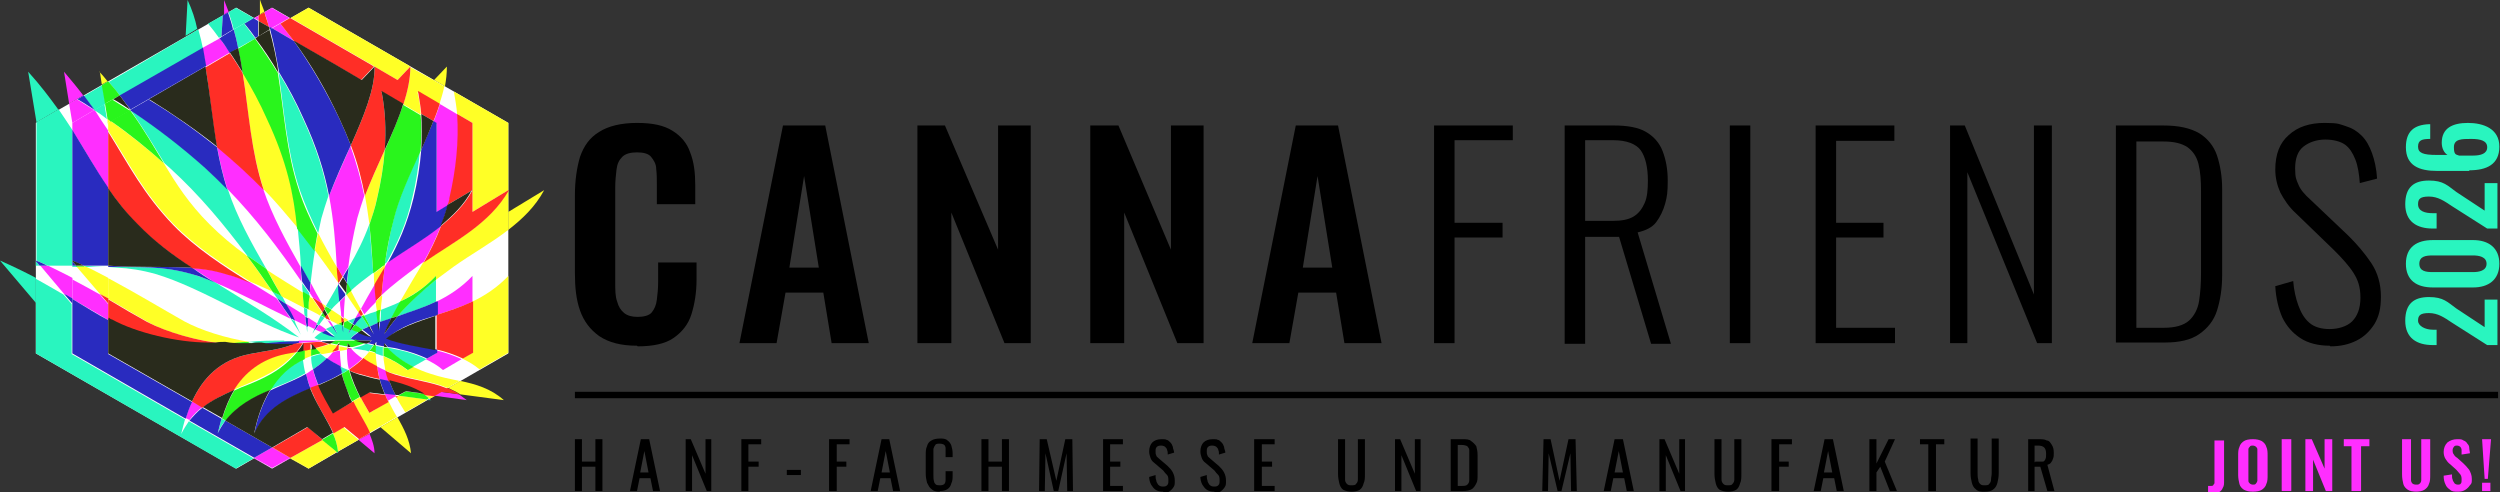<?xml version="1.0" encoding="UTF-8"?> <svg xmlns="http://www.w3.org/2000/svg" xmlns:xlink="http://www.w3.org/1999/xlink" version="1.1" viewBox="0 0 390.5 76.9"><rect x="0" y="0" width="390.5" height="76.9" fill="#333333" stroke="none"/><defs><style> .st0, .st1 { fill: none; } .st2 { fill: #ffff26; } .st3 { fill: #ff2eff; } .st4 { clip-path: url(#clippath-11); } .st5 { clip-path: url(#clippath-10); } .st6 { clip-path: url(#clippath-12); } .st7 { clip-path: url(#clippath-1); } .st8 { clip-path: url(#clippath-3); } .st9 { clip-path: url(#clippath-4); } .st10 { clip-path: url(#clippath-2); } .st11 { clip-path: url(#clippath-7); } .st12 { clip-path: url(#clippath-6); } .st13 { clip-path: url(#clippath-9); } .st14 { clip-path: url(#clippath-8); } .st15 { clip-path: url(#clippath-5); } .st16 { fill: #29f51c; } .st17 { fill: #fff; } .st18 { fill: #292bbf; } .st19 { fill: #ff2e26; } .st20 { fill: #292b1c; } .st21 { fill: #29f5bf; } .st1 { stroke: #000; } .st22 { clip-path: url(#clippath); } </style><clipPath id="clippath"><rect class="st0" y="0" width="390.5" height="76.9"></rect></clipPath><clipPath id="clippath-1"><rect class="st0" y="0" width="390.5" height="76.9"></rect></clipPath><clipPath id="clippath-2"><rect class="st0" y="0" width="390.5" height="76.9"></rect></clipPath><clipPath id="clippath-3"><rect class="st0" y="0" width="390.5" height="76.9"></rect></clipPath><clipPath id="clippath-4"><rect class="st0" y="0" width="390.5" height="76.9"></rect></clipPath><clipPath id="clippath-5"><rect class="st0" y="0" width="390.5" height="76.9"></rect></clipPath><clipPath id="clippath-6"><rect class="st0" y="0" width="390.5" height="76.9"></rect></clipPath><clipPath id="clippath-7"><rect class="st0" y="0" width="390.5" height="76.9"></rect></clipPath><clipPath id="clippath-8"><rect class="st0" y="0" width="390.5" height="76.9"></rect></clipPath><clipPath id="clippath-9"><rect class="st0" y="0" width="390.5" height="76.9"></rect></clipPath><clipPath id="clippath-10"><rect class="st0" y="0" width="390.5" height="76.9"></rect></clipPath><clipPath id="clippath-11"><rect class="st0" y="0" width="390.5" height="76.9"></rect></clipPath><clipPath id="clippath-12"><rect class="st0" y="0" width="390.5" height="76.9"></rect></clipPath></defs><g id="Ebene_1"><g class="st22"><path class="st3" d="M344.9,76.9v-1c.2,0,.4,0,.5,0,.1,0,.2,0,.3-.1,0,0,.1-.2.2-.3,0-.1,0-.3,0-.5v-6.2h1.5v6.3c0,.5,0,.8-.2,1.1-.1.3-.3.5-.6.7-.3.1-.6.2-1.1.2h-.7Z"></path><path class="st3" d="M351.9,75.7c.2,0,.4,0,.5-.2.1-.1.2-.3.2-.4,0-.2,0-.4,0-.6v-3.7c0-.2,0-.4,0-.6,0-.2-.1-.3-.2-.4-.1-.1-.3-.2-.5-.2s-.4,0-.5.2c-.1.1-.2.2-.2.4,0,.2,0,.4,0,.6v3.7c0,.2,0,.4,0,.6,0,.2.1.3.2.4.1.1.3.2.5.2M351.9,76.8c-.6,0-1-.1-1.4-.3-.3-.2-.6-.5-.7-.9-.1-.4-.2-.9-.2-1.4v-3c0-.5,0-1,.2-1.4.1-.4.4-.7.7-.9.3-.2.8-.3,1.4-.3s1,.1,1.4.3c.3.2.6.5.7.9.2.4.2.9.2,1.4v3c0,.5,0,1-.2,1.4-.1.4-.4.7-.7.9-.3.2-.8.3-1.4.3"></path></g><rect class="st3" x="356.4" y="68.6" width="1.5" height="8.1"></rect><polygon class="st3" points="363.1 68.6 363.1 73.2 361.1 68.6 360.1 68.6 360.1 76.7 361.3 76.7 361.3 71.8 363.3 76.7 364.3 76.7 364.3 68.6 363.1 68.6"></polygon><polygon class="st3" points="366.1 68.6 366.1 69.7 367.3 69.7 367.3 76.7 368.8 76.7 368.8 69.7 370.1 69.7 370.1 68.6 366.1 68.6"></polygon><g class="st7"><path class="st3" d="M377.5,76.8c-.6,0-1.1-.1-1.4-.3-.3-.2-.6-.5-.7-.9-.1-.4-.2-.9-.2-1.5v-5.5h1.4v5.7c0,.3,0,.5,0,.7,0,.2.1.4.2.5.1.1.3.2.6.2s.4,0,.6-.2c.1-.1.2-.3.2-.5,0-.2,0-.5,0-.7v-5.7h1.4v5.5c0,.6,0,1.1-.2,1.5-.1.4-.4.7-.7.9-.3.2-.8.3-1.4.3"></path><path class="st3" d="M383.9,76.8c-.5,0-.9,0-1.2-.3-.3-.2-.6-.5-.7-.8-.2-.4-.3-.8-.3-1.4l1.3-.2c0,.3,0,.6.1.8,0,.2.2.4.3.6.1.1.3.2.5.2s.4,0,.5-.2c.1-.1.1-.3.1-.5,0-.4,0-.6-.2-.9-.2-.2-.4-.5-.6-.7l-1-.9c-.3-.2-.5-.5-.7-.8-.2-.3-.3-.7-.3-1.1,0-.6.2-1.1.6-1.5.4-.3.9-.5,1.5-.5s.7,0,1,.2c.3.1.5.3.6.5.2.2.3.4.3.7,0,.3.1.5.1.8l-1.3.2c0-.3,0-.5,0-.7,0-.2-.1-.4-.2-.5-.1-.1-.3-.2-.5-.2s-.4,0-.5.2c-.1.1-.2.3-.2.5s0,.5.2.7c.1.2.3.4.5.5l1,.9c.3.3.6.6.9,1,.2.4.4.8.4,1.4s0,.7-.3,1c-.2.3-.4.5-.7.7-.3.2-.7.3-1.1.3"></path></g><path class="st3" d="M387.7,76.7h1.3v-1.3h-1.3v1.3ZM387.7,68.6l.4,6.2h.5l.5-6.2h-1.4Z"></path><polygon points="93 68.6 93 72.1 90.9 72.1 90.9 68.6 89.8 68.6 89.8 76.7 90.9 76.7 90.9 72.9 93 72.9 93 76.7 94.1 76.7 94.1 68.6 93 68.6"></polygon><path d="M100.6,70.2l.7,3.6h-1.3l.7-3.6ZM100.1,68.6l-1.7,8.1h1.1l.4-2h1.7l.4,2h1.1l-1.7-8.1h-1.1Z"></path><polygon points="110.2 68.6 110.2 74 107.9 68.6 107.1 68.6 107.1 76.7 108.1 76.7 108.1 71.1 110.4 76.7 111.1 76.7 111.1 68.6 110.2 68.6"></polygon><polygon points="115.8 68.6 115.8 76.7 116.9 76.7 116.9 72.9 118.5 72.9 118.5 72.1 116.9 72.1 116.9 69.4 118.9 69.4 118.9 68.6 115.8 68.6"></polygon><rect x="122.9" y="73.4" width="2.2" height=".8"></rect><polygon points="129.5 68.6 129.5 76.7 130.7 76.7 130.7 72.9 132.2 72.9 132.2 72.1 130.7 72.1 130.7 69.4 132.7 69.4 132.7 68.6 129.5 68.6"></polygon><path d="M138.3,70.2l.7,3.6h-1.3l.7-3.6ZM137.7,68.6l-1.7,8.1h1.1l.4-2h1.6l.4,2h1.1l-1.7-8.1h-1.1Z"></path><g class="st10"><path d="M146.8,76.8c-.6,0-1-.1-1.3-.4-.3-.2-.5-.6-.7-1-.1-.4-.2-.9-.2-1.4v-2.9c0-.5,0-1,.2-1.4.1-.4.3-.7.7-.9.3-.2.8-.3,1.3-.3s.9,0,1.2.3c.3.2.5.5.6.8.1.3.2.8.2,1.2v.6h-1.1v-.6c0-.3,0-.6,0-.8s-.1-.4-.2-.5c-.1-.1-.4-.2-.7-.2s-.6,0-.7.2c-.1.1-.2.3-.3.6,0,.2,0,.5,0,.9v3.2c0,.4,0,.7.1,1,0,.2.2.4.3.5.2.1.4.1.6.1s.5,0,.7-.2c.1-.1.2-.3.2-.6,0-.2,0-.5,0-.8v-.6h1.1v.6c0,.5,0,.9-.2,1.3-.1.4-.3.7-.6.9-.3.2-.7.3-1.2.3"></path></g><polygon points="156.5 68.6 156.5 72.1 154.4 72.1 154.4 68.6 153.3 68.6 153.3 76.7 154.4 76.7 154.4 72.9 156.5 72.9 156.5 76.7 157.6 76.7 157.6 68.6 156.5 68.6"></polygon><polygon points="166.4 68.6 165 75.1 163.5 68.6 162.4 68.6 162.3 76.7 163.2 76.7 163.3 70.8 164.6 76.7 165.3 76.7 166.6 70.8 166.7 76.7 167.6 76.7 167.5 68.6 166.4 68.6"></polygon><polygon points="172.3 68.6 172.3 76.7 175.4 76.7 175.4 75.9 173.4 75.9 173.4 72.9 175 72.9 175 72.1 173.4 72.1 173.4 69.4 175.4 69.4 175.4 68.6 172.3 68.6"></polygon><g class="st8"><path d="M181.7,76.8c-.5,0-.9-.1-1.2-.3-.3-.2-.5-.5-.7-.8-.2-.4-.3-.8-.3-1.2l1-.3c0,.3,0,.6.1.8,0,.3.2.5.3.7.2.2.4.3.7.3s.5,0,.7-.2.2-.4.2-.7,0-.7-.2-.9c-.2-.2-.4-.4-.6-.7l-1.4-1.2c-.3-.2-.5-.5-.6-.8-.1-.3-.2-.6-.2-1,0-.6.2-1.1.5-1.4.3-.3.8-.5,1.4-.5s.6,0,.8.1c.2,0,.4.2.6.4.2.2.3.4.4.7,0,.3.2.6.2.9l-1,.3c0-.3,0-.5-.1-.7,0-.2-.2-.4-.3-.5-.1-.1-.4-.2-.6-.2s-.5,0-.7.2c-.2.2-.2.4-.2.7s0,.4.1.6c0,.2.2.3.4.5l1.4,1.2c.3.3.6.6.8,1,.2.4.3.8.3,1.3s0,.7-.2,1c-.2.3-.4.5-.7.7-.3.2-.6.2-1,.2"></path><path d="M189.7,76.8c-.5,0-.9-.1-1.2-.3-.3-.2-.5-.5-.7-.8-.2-.4-.3-.8-.3-1.2l1-.3c0,.3,0,.6.1.8,0,.3.2.5.3.7.2.2.4.3.7.3s.5,0,.7-.2.2-.4.2-.7,0-.7-.2-.9c-.2-.2-.4-.4-.6-.7l-1.4-1.2c-.3-.2-.5-.5-.6-.8-.1-.3-.2-.6-.2-1,0-.6.2-1.1.5-1.4.3-.3.8-.5,1.4-.5s.6,0,.8.1c.2,0,.4.2.6.4.2.2.3.4.4.7,0,.3.2.6.2.9l-1,.3c0-.3,0-.5-.1-.7,0-.2-.2-.4-.3-.5-.1-.1-.4-.2-.6-.2s-.5,0-.7.2c-.2.2-.2.4-.2.7s0,.4.1.6c0,.2.2.3.4.5l1.4,1.2c.3.3.6.6.8,1,.2.4.3.8.3,1.3s0,.7-.2,1c-.2.3-.4.5-.7.7-.3.2-.6.2-1,.2"></path></g><polygon points="195.9 68.6 195.9 76.7 199.1 76.7 199.1 75.9 197.1 75.9 197.1 72.9 198.7 72.9 198.7 72.1 197.1 72.1 197.1 69.4 199.1 69.4 199.1 68.6 195.9 68.6"></polygon><g class="st9"><path d="M211.2,76.8c-.6,0-1-.1-1.4-.3-.3-.2-.5-.6-.6-1-.1-.4-.2-.9-.2-1.5v-5.4h1.1v5.4c0,.3,0,.7,0,.9,0,.3.1.5.3.7.2.2.4.2.7.2s.6,0,.7-.2c.2-.2.3-.4.3-.7,0-.3,0-.6,0-.9v-5.4h1.1v5.4c0,.6,0,1.1-.2,1.5-.1.4-.3.8-.6,1-.3.2-.8.3-1.3.3"></path></g><polygon points="221 68.6 221 74 218.7 68.6 217.9 68.6 217.9 76.7 218.9 76.7 218.9 71.1 221.2 76.7 221.9 76.7 221.9 68.6 221 68.6"></polygon><g class="st15"><path d="M227.7,75.9h.6c.4,0,.7,0,.9-.2.2-.2.3-.4.3-.7,0-.3,0-.7,0-1.1v-2.6c0-.4,0-.8,0-1,0-.3-.2-.4-.3-.6-.2-.1-.5-.2-.9-.2h-.6v6.4ZM226.6,76.7v-8.1h1.8c.6,0,1.1,0,1.4.3.3.2.6.5.8.8.1.4.2.8.2,1.4v3c0,.6,0,1.1-.2,1.4-.2.4-.4.7-.7.9-.3.2-.8.3-1.4.3h-1.9Z"></path></g><polygon points="245 68.6 243.6 75.1 242.2 68.6 241.1 68.6 240.9 76.7 241.8 76.7 241.9 70.8 243.3 76.7 243.9 76.7 245.3 70.8 245.4 76.7 246.3 76.7 246.1 68.6 245 68.6"></polygon><path d="M252.8,70.2l.7,3.6h-1.3l.7-3.6ZM252.2,68.6l-1.7,8.1h1.1l.4-2h1.7l.4,2h1.1l-1.7-8.1h-1.1Z"></path><polygon points="262.3 68.6 262.3 74 260 68.6 259.2 68.6 259.2 76.7 260.2 76.7 260.2 71.1 262.5 76.7 263.2 76.7 263.2 68.6 262.3 68.6"></polygon><g class="st12"><path d="M270,76.8c-.6,0-1-.1-1.4-.3-.3-.2-.5-.6-.6-1-.1-.4-.2-.9-.2-1.5v-5.4h1.1v5.4c0,.3,0,.7,0,.9,0,.3.1.5.3.7.2.2.4.2.7.2s.6,0,.7-.2c.2-.2.3-.4.3-.7,0-.3,0-.6,0-.9v-5.4h1.1v5.4c0,.6,0,1.1-.2,1.5-.1.4-.3.8-.6,1-.3.2-.8.3-1.3.3"></path></g><polygon points="276.7 68.6 276.7 76.7 277.9 76.7 277.9 72.9 279.4 72.9 279.4 72.1 277.9 72.1 277.9 69.4 279.9 69.4 279.9 68.6 276.7 68.6"></polygon><path d="M285.5,70.2l.7,3.6h-1.3l.7-3.6ZM285,68.6l-1.7,8.1h1.1l.4-2h1.7l.4,2h1.1l-1.7-8.1h-1.1Z"></path><polygon points="295 68.6 293.1 72.4 293.1 68.6 292 68.6 292 76.7 293.1 76.7 293.1 73.8 293.7 72.9 295.2 76.7 296.3 76.7 294.4 72.1 296 68.6 295 68.6"></polygon><polygon points="299.9 68.6 299.9 69.4 301.2 69.4 301.2 76.7 302.4 76.7 302.4 69.4 303.7 69.4 303.7 68.6 299.9 68.6"></polygon><polygon class="st17" points="68.1 55.2 68.1 19.2 36.9 1.2 5.6 19.2 5.6 55.2 36.9 73.2 68.1 55.2"></polygon><polygon class="st17" points="73.7 55.2 73.7 19.2 42.5 1.2 11.3 19.2 11.3 55.2 42.5 73.2 73.7 55.2"></polygon><polygon class="st17" points="79.4 55.2 79.4 19.2 48.2 1.2 16.9 19.2 16.9 55.2 48.2 73.2 79.4 55.2"></polygon><g class="st11"><path class="st3" d="M35,0v2.3c-.1,0,.7-.5.7-.5-.2-.6-.5-1.2-.7-1.8"></path><path class="st3" d="M35.7,1.8l-.8.5h0c0,0,.9-.4.9-.4,0,0,0,0,0,0"></path><path class="st3" d="M42.5,1.2l-1.2.7c.3.8.5,1.5.7,2.3l.4.2,2.8-1.6-2.8-1.6ZM40.5,2.4l-.8.4.7.4v-.9ZM34.3,6l-2.7,1.5c.2,1,.4,1.9.5,2.9l3.8-2.2c-.5-.8-1.1-1.5-1.6-2.3"></path><path class="st3" d="M10,11.2l.8,5,2.2-1.3c-.9-1.2-1.9-2.4-3-3.7"></path><path class="st3" d="M13,14.9l-2.2,1.3.5,3h0s3.4-2,3.4-2c-.9-.6-1.8-1.1-2.7-1.7l1-.6s0,0,0,0"></path><path class="st3" d="M14.7,17.2l-3.4,2h0s0,0,0,0v1.2c2.1,3.2,3.6,6.1,5.6,9v-9c-.7-1-1.4-2.1-2.1-3.2,0,0,0,0,0,0"></path></g><polygon class="st3" points="45.3 71.5 42.5 73.2 39.7 71.5 39.7 71.6 42.5 73.2 45.3 71.6 45.3 71.5"></polygon><g class="st14"><path class="st3" d="M5.6,40.7h0s0,0,0,0c0,0,0,0,0,0M6.3,41.5l3.7,4.4c.4.2.8.5,1.3.7v-3.2c-1.3-.7-2.6-1.3-3.8-1.9-.4,0-.8,0-1.2,0M29,65.4s0,0,0,0l.6.3s0,0,0,0l-.6-.3Z"></path><path class="st3" d="M11.3,43.5v3.2c2,1.2,4,2.3,5.6,3.3v-2.5l-1.3-1.5c-1.4-.8-2.9-1.6-4.4-2.4M30,62.7c-.4.8-.7,1.7-1,2.6l.6.3c.6-.8,1.3-1.5,2-2l-1.6-.9ZM42.5,69.9l-2.8,1.6,2.8,1.6,2.8-1.6-2.8-1.6Z"></path><path class="st3" d="M68.9,61.2l-1.1.6,5.1.7c-.4-.3-.8-.6-1.2-.9l-2.9-.4ZM57.7,67.7l-1.7,1,2.5,2.1c0-1.1-.4-2.1-.8-3.1"></path><path class="st3" d="M45.3,2.8l-2.8,1.6,3.4,2c-.7-.9-1.4-1.8-2.1-2.7l1.5-.9h0ZM35.9,8.2l-3.8,2.2s0,0,0,0l.4-.2,3.4-2s0,0,0,0M64.1,10.4h0s0,0,0,0c0,0,0,0,0,0M68.7,16.3c-.3.9-.6,1.8-1,2.7l.5.3v13.9l1.8-1.1c0-.4.2-.7.3-1.1,1-4.3,1.5-8.7,1.2-13.1l-2.7-1.6ZM54.8,22.7c-1.2,2.7-2.4,5.4-3.4,7.9.7,3.7,1,7.2,1.2,11,.3.5.6,1.1.9,1.6.3-.5.6-1,.9-1.5.3-2.5.8-5.1,1.4-7.6.3-1.1.7-2.3,1.1-3.5-.5-2.5-1.2-5.1-2.2-7.9M33.9,22.9c.4,2.2.9,4.4,1.6,6.6,0,0,0,0,0,0,4.4,4.5,8.1,9.4,11.6,14.5,0-.8-.1-1.6-.2-2.4-2.2-3.9-4.4-7.9-5.8-12.1-1.1-1.1-2.2-2.2-3.4-3.3-1.3-1.2-2.6-2.3-3.9-3.4M79.4,29.7h0s0,0,0,0M68.8,35.3c-2.6,2.1-5.6,3.8-8.3,5.7-.1.2-.3.5-.4.7-.2,1.5-.4,3-.5,4.4,1.7-1.6,3.6-3,5.6-4.5.3-.2.6-.5,1-.7,1-1.8,1.9-3.6,2.7-5.7M30,41.8c1.2.8,2.3,1.5,3.5,2.3,3.9,1.6,7.9,3.8,11.9,5.7-.7-1.1-1.4-2.1-2.2-3.2-1.4-.8-2.7-1.7-4.1-2.5-1.2-.5-2.4-.9-3.6-1.3-1.9-.6-3.7-.8-5.5-1M73.8,43.1c-1.7,1.8-3.7,3.1-5.6,4v2.1c1.8-.6,3.8-1.2,5.6-2.1v-4ZM52.8,44.1c0,.1,0,.3,0,.4,0,0,0-.1.1-.2,0,0,0-.1-.1-.2M48.5,44.3c0,.5-.1,1-.1,1.5.2.2.3.5.5.7.5.3.9.6,1.4.9-.6-1-1.2-2.1-1.7-3.1M58.5,44.5c-.7,1.2-1.4,2.4-2.1,3.7.2.3.3.6.5.9.6-.7,1.3-1.4,1.9-2,0-.9-.2-1.7-.2-2.6M54,46.2c-.3.3-.6.6-.9.9,0,.8.2,1.5.2,2.3.1,0,.3.2.4.3,0-1.1.1-2.3.2-3.5M44.6,47.4c.5.9.9,1.8,1.4,2.6.6.3,1.2.6,1.8.9,0-.5-.1-1-.2-1.6-1-.7-2-1.3-3-1.9M56,48.8c-.2.3-.3.6-.5.9.3,0,.6-.2.9-.3-.1-.2-.3-.4-.4-.6M48.1,49.6c0,.5,0,.9,0,1.3.4.2.7.3,1,.5.1-.3.3-.6.4-.9-.5-.3-.9-.6-1.4-.9M51,49.8c.3.4.6.9.9,1.3,0,0,.1,0,.2,0-.1-.3-.3-.6-.5-.9-.2,0-.4-.2-.6-.3M49.8,50.8c-.2.2-.4.5-.5.7.4.2.7.3,1.1.4.2-.1.4-.2.6-.4-.4-.3-.8-.6-1.2-.8M49.8,53.2c-1,0-2.1,0-3.1,0-.2.2-.5.3-.8.4.5,0,.9,0,1.4-.1,0,0,0,0,0,0,0,0,0,0,0,0,.9,0,1.9-.1,3-.2-.2,0-.4-.1-.6-.2M54.9,54.4c-.2,0-.4,0-.7.1,0,1.1,0,2.1.3,3.2.7-.5,1.5-1.1,2.1-1.7-.7-.5-1.3-1-1.8-1.6M68.1,54.7v.5l-1.6.9c1,.5,1.9,1,2.7,1.7l2.9-1.7c-1.3-.6-2.7-1.1-4.1-1.4M53,54.8c-.3,0-.7.1-1,.2-.3.4-.6.7-.9,1,.7.5,1.4.9,2.2,1.3-.1-.8-.2-1.7-.2-2.5M58.9,57.3c.1.7.3,1.3.4,2,.5.1,1,.2,1.5.3-.2-.6-.4-1.1-.5-1.7-.5-.2-.9-.4-1.3-.6M48.9,57.7c-.4.2-.7.5-1.1.7.2.8.4,1.5.7,2.3.1,0,.3-.1.4-.2.3-.1.5-.2.8-.3-.3-.8-.6-1.6-.8-2.4M60.1,61.5s0,0,0,0c.2.4.3.8.5,1.1l1.2-.7c0,0,0-.2-.1-.3l-1.7-.2Z"></path><path class="st21" d="M29.3,0l-.3,5.6,1.8-1.1C30.5,3,30,1.5,29.3,0"></path><path class="st21" d="M30.9,4.6l-1.8,1.1h0c0,0-7.8,4.6-7.8,4.6l-4.3,2.5c.6.7,1.2,1.5,1.8,2.2l12.9-7.4c-.2-1-.4-1.9-.7-2.9"></path><path class="st21" d="M31.6,7.5l-12.9,7.4s0,0,0,0l8.2-4.7,4.7-2.7s0,0,0,0"></path><path class="st21" d="M20.4,17.2c2.1,3,3.7,5.7,5.3,8.3.3.3.6.5.9.8,4.6,4.2,8.4,8.8,12,13.6,1,.7,2,1.4,3,2.1-2.3-4-4.6-8.1-6-12.4-1.1-1.1-2.2-2.2-3.4-3.3-3.7-3.4-7.6-6.4-11.8-9.1"></path><path class="st18" d="M31.6,7.5l-4.7,2.7-8.2,4.7c.6.8,1.1,1.5,1.7,2.2l11.8-6.8c-.2-1-.3-1.9-.5-2.9"></path><path class="st18" d="M32.1,10.4l-11.8,6.8s0,0,0,0c4.1,2.7,8,5.7,11.8,9.1,1.2,1.1,2.3,2.2,3.4,3.3,0,0,0,0,0,0-.7-2.2-1.2-4.4-1.6-6.6-3.4-2.7-6.9-5.2-10.6-7.4l8.8-5.1s0,0,0,0"></path><path class="st21" d="M36.9,1.2l-1.2.7c.3.9.6,1.8.8,2.7l3.1-1.8-2.8-1.6ZM34.8,2.4l-2.3,1.3c.6.7,1.2,1.5,1.7,2.2l.4-.2.2-3.3Z"></path><path class="st21" d="M39.6,2.8l-3.1,1.8c.3,1,.5,1.9.7,2.9l2.7-1.5c-.6-.7-1.1-1.5-1.7-2.2l1.5-.9h0ZM34.7,5.7l-.4.2s0,0,0,0l.4-.2h0Z"></path><path class="st21" d="M39.9,5.9l-2.7,1.5s0,0,0,0l2.7-1.5s0,0,0,0"></path><path class="st18" d="M35.7,1.9l-.9.5-.2,3.3,1.8-1.1c-.2-.9-.5-1.8-.8-2.7"></path><path class="st18" d="M39.7,2.8l-1.5.9c.6.7,1.2,1.5,1.7,2.2l.4-.2v-2.4c.1,0-.6-.4-.6-.4ZM36.5,4.6l-1.8,1.1h0c0,0-.4.3-.4.3.6.7,1.1,1.5,1.6,2.3l1.3-.8c-.2-1-.4-1.9-.7-2.9"></path><path class="st18" d="M40.3,5.7l-.4.2s0,0,0,0l.4-.2h0ZM37.2,7.5l-1.3.8s0,0,0,0l1.3-.7s0,0,0,0"></path><path class="st21" d="M43.5,11.3c.9,6.1,1.3,12.3,3.3,18.3.8,2.3,1.8,4.6,2.9,6.8.2-.8.3-1.5.5-2.3.3-1.1.7-2.3,1.1-3.5-.7-3.7-1.9-7.6-4-12.1-1.1-2.5-2.4-4.9-3.8-7.2"></path><path class="st18" d="M42.1,4.2c0,.1,0,.3.1.4l.3-.2-.4-.2Z"></path><path class="st18" d="M42.5,4.4l-.3.2c.6,2.2,1,4.5,1.4,6.7,1.4,2.3,2.7,4.7,3.8,7.2,2.1,4.5,3.3,8.4,4,12.1,1-2.6,2.2-5.3,3.4-7.9-.5-1.3-1.1-2.7-1.8-4.2-2-4.2-4.4-8.3-7.1-12.1l-3.4-2Z"></path><path class="st21" d="M4.4,11.2l1.3,7.9,3.4-2c-1.3-1.8-2.8-3.8-4.7-5.9"></path><path class="st21" d="M9.1,17.1l-3.4,2h0v21.6c.6.3,1.2.5,1.8.8,1.3,0,2.6,0,3.8,0v-.9h0s0,0,0,0v-20.3c-.7-1.1-1.4-2.1-2.2-3.3M5.6,40.8v.7c.2,0,.4,0,.6,0l-.6-.7Z"></path><path class="st21" d="M11.3,20.4v20.3s0,0,0,0v-20.3s0,0,0,0M11.3,40.8v.9c.3,0,.5,0,.8,0v-.2c-.3,0-.6,0-.8,0v-.7h0ZM13.1,41.6c0,0,.2,0,.2.1,1.2,0,2.4,0,3.6,0h0c-1.3,0-2.5-.1-3.8-.2"></path><path class="st21" d="M16.9,41.7h0c.4,0,.9.1,1.3.1,2,.1,4,.4,6.1,1,7.1,2.1,15.4,7.6,22.4,9.9-4-3.1-8.6-5.8-13.1-8.6-1.2-.5-2.4-.9-3.6-1.3-2.1-.6-4.1-.9-6.1-1-2.3-.1-4.6-.1-6.9-.1"></path><path class="st18" d="M11.3,20.4v20.3c.6.3,1.2.5,1.8.8,1.3,0,2.6,0,3.8,0v-.2s0,0,0,0v-12c-2-2.9-3.6-5.8-5.6-9M11.3,40.8v.7c.2,0,.4,0,.6,0l-.6-.7Z"></path><path class="st18" d="M5.6,40.8h0s.6.7.6.7c.4,0,.8,0,1.2,0-.6-.3-1.2-.6-1.8-.8"></path><path class="st18" d="M16.9,41.5v.2c2.3,0,4.6,0,6.9.1,2,.1,4,.4,6.1,1,1.2.3,2.4.8,3.6,1.3-1.2-.7-2.4-1.5-3.5-2.3-.2,0-.3,0-.5,0-4.1-.2-8.2,0-12.6-.3"></path><path class="st21" d="M16,13.3l-2.9,1.7c.6.8,1.1,1.5,1.7,2.2l1.7-1-.5-2.9Z"></path><path class="st21" d="M16.4,16.2l-1.7,1s0,0,0,0c.7.4,1.4.9,2,1.4l-.4-2.4Z"></path><path class="st18" d="M13.1,14.9l-1,.6c.9.5,1.8,1.1,2.7,1.7h0c-.5-.7-1.1-1.5-1.7-2.3"></path><path class="st18" d="M14.7,17.2h0s0,0,0,0c0,0,0,0,0,0"></path><path class="st21" d="M65.7,23.4c-1.7,3.7-3.4,7.4-4.2,10.7-.6,2.3-1,4.8-1.4,7.1.1,0,.2-.2.3-.2,1.6-2.9,3.1-6,4-10.1.6-2.4,1-5,1.2-7.5"></path><path class="st18" d="M67.7,18.9c-.6,1.5-1.3,3-1.9,4.5-.2,2.5-.6,5-1.2,7.5-1,4.1-2.4,7.2-4,10.1,2.7-1.9,5.7-3.6,8.3-5.7.4-1,.7-2.1,1.1-3.3l-1.8,1.1v-13.9l-.5-.3Z"></path><path class="st21" d="M57.7,35c-.9,2.5-2,4.6-3.2,6.7-.1.9-.2,1.7-.3,2.6.2.4.4.7.6,1.1,1.1-1,2.3-1.9,3.5-2.8-.2-2.6-.4-5.1-.6-7.6"></path><path class="st18" d="M54.5,41.7c-.3.5-.6,1-.9,1.5.2.3.4.7.6,1,0-.9.2-1.7.3-2.6"></path><path class="st21" d="M46.5,35.6c.2,2,.4,4,.5,6,.5.9,1,1.8,1.5,2.7.2-1.7.4-3.4.7-5.2-.9-1.2-1.8-2.4-2.7-3.5M47.2,44.1c0,.5,0,1,.1,1.5.3.2.7.4,1,.6,0-.1,0-.3,0-.4-.4-.6-.8-1.2-1.2-1.7"></path><path class="st18" d="M47,41.6c0,.8.1,1.6.2,2.4.4.6.8,1.2,1.2,1.7,0-.5,0-1,.1-1.5-.5-.9-1-1.8-1.5-2.7"></path><path class="st21" d="M0,40.7l5.6,6.6v-3.9c-1.9-1-3.8-1.9-5.6-2.7M5.6,55.2h0s15.6,9,15.6,9l15.6,9,2.8-1.6h0s-2.8,1.6-2.8,1.6L5.6,55.2Z"></path><path class="st21" d="M5.6,43.4v3.9h0v7.9l31.2,18,2.8-1.6-10.1-5.8c-.4.6-.8,1.2-1.2,2,.2-.8.4-1.6.6-2.3l-2.1-1.2-15.6-9h0s0,0,0,0v-7.8l-1.3-1.5c-1.4-.8-2.9-1.7-4.4-2.5"></path><path class="st21" d="M11.3,47.4v7.8h0s0-7.8,0-7.8h0ZM34.6,65.4c-.2.8-.4,1.5-.6,2.3.3-.7.7-1.4,1.2-2l-.6-.3Z"></path></g><polygon class="st18" points="39.7 71.5 39.7 71.6 39.7 71.5 39.7 71.5 39.7 71.5"></polygon><g class="st13"><path class="st18" d="M10,45.9l1.3,1.5v-.8c-.4-.2-.8-.5-1.3-.7M11.3,55.2h0s15.6,9,15.6,9l2.1,1.2s0,0,0,0l-17.7-10.2ZM29.6,65.7s0,0,0,0l10.1,5.8h0s-10.1-5.8-10.1-5.8Z"></path><path class="st18" d="M11.3,46.6v.8h0v7.8l17.7,10.2c.3-.9.6-1.8,1-2.6l-13.1-7.5v-5.3c-1.7-.9-3.6-2.1-5.6-3.3M31.6,63.7c-.8.6-1.4,1.3-2,2l10.1,5.8h0s2.8-1.6,2.8-1.6l-7.3-4.2c-.4.6-.8,1.2-1.2,2,.2-.8.4-1.6.6-2.3l-2.1-1.2-.9-.5Z"></path><path class="st21" d="M68.1,43.7c-2.2,1.7-4.2,3.5-6,5.7,1.9-.6,4-1.3,6-2.3v-3.4ZM62.6,47.1c-1,.5-2.1.9-3.1,1.3,0,.7,0,1.3-.1,1.9.6-.2,1.2-.4,1.8-.6.5-.9.9-1.8,1.4-2.6M58.9,48.6c-.7.2-1.3.4-2,.7.3.6.6,1.1.9,1.7.4-.2.9-.4,1.3-.6,0-.6-.2-1.2-.2-1.8M56.5,49.4c-.4.4-.7.9-1.1,1.3.4.3.8.5,1.2.8.3-.2.7-.4,1-.5-.4-.5-.7-1.1-1.1-1.6M55.5,49.7c-.4.1-.8.3-1.1.4.2.2.5.3.7.5.1-.3.3-.6.4-.9M52.9,50.6c-.3.1-.5.2-.8.3.2.4.4.8.6,1.2-.3-.4-.5-.8-.8-1.2-.3.2-.7.3-1,.5.5.3.9.7,1.4,1.1-.6-.2-1.3-.4-2-.7-.4.3-.9.6-1.2,1,.2,0,.4.2.7.3.1,0,.2,0,.3,0,.8,0,1.5,0,2.3,0,0,0,0,0,0,0,1,0,2,0,3.1,0-.2,0-.5-.2-.7-.3.4-.4.8-.7,1.2-1-.4-.1-.7-.3-1.1-.4-.2.2-.3.5-.5.7.1-.3.2-.5.3-.7-.3-.1-.7-.3-1-.5,0,.3,0,.6,0,.9,0-.3,0-.6-.1-1-.2,0-.4-.2-.6-.3M57.2,53.7c-.6.3-1.3.5-2.1.7.6.1,1.2.2,1.7.3.3,0,.5.1.8.2.2-.3.5-.6.7-1-.4,0-.8-.2-1.2-.2M58.6,54c0,.4,0,.8,0,1.2.4.1.8.3,1.2.4,0-.5,0-.9,0-1.4-.4,0-.9-.2-1.3-.2M60.4,54.3c1,1.2,2.5,2.2,4.1,3l2.1-1.2c-1.3-.6-2.7-1.1-4.1-1.4-.6-.1-1.3-.3-2-.4"></path><path class="st18" d="M68.1,47.1c-2,1-4.1,1.6-6,2.3-.7.9-1.4,1.8-2.1,2.8.4-.9.8-1.7,1.1-2.5-.6.2-1.2.4-1.8.6,0,.5,0,1,0,1.5,0-.5-.1-1-.2-1.4-.5.2-.9.4-1.3.6.2.4.4.8.6,1.2-.3-.4-.5-.8-.8-1.2-.3.2-.7.3-1,.5.5.3.9.7,1.4,1.1-.6-.2-1.3-.4-2-.7-.4.3-.9.6-1.2,1,.2,0,.4.2.7.3,0,0,.2,0,.3,0,.8,0,1.5,0,2.3,0-.3.2-.5.3-.8.4.4,0,.8.2,1.2.2,0-.1.2-.3.3-.4,0,.2,0,.3,0,.5.4,0,.8.2,1.3.2,0-.2,0-.3,0-.5.1.2.3.4.5.6.7.1,1.4.2,2,.4,1.4.3,2.8.8,4.1,1.4l1.6-.9v-.5s0,0,0,0c-2.5-.5-5.9-.9-7.7-1.8,1.9-1.8,4.7-2.7,7.8-3.6v-2.1ZM56.4,49.4c-.3,0-.6.2-.9.3-.1.3-.3.6-.4.9,0,0,.2.1.3.2.3-.5.7-.9,1.1-1.3,0,0,0,0,0,0M53.5,50.9c0,.3,0,.6.1,1,0-.3,0-.6,0-.9,0,0-.1,0-.2,0M52.1,51c0,0-.1,0-.2,0,.3.4.5.8.8,1.2-.2-.4-.4-.8-.6-1.2M54.7,51.4c-.1.2-.2.5-.3.7.2-.2.3-.5.5-.7,0,0,0,0-.1,0M50.9,51.6c-.2.1-.4.2-.6.4.7.3,1.3.5,2,.7-.5-.4-.9-.7-1.4-1.1M50.1,53.2c-.1,0-.2,0-.3,0,.2,0,.4.1.6.2.7,0,1.3,0,2-.1,0,0,0,0,0,0-.8,0-1.5,0-2.3,0"></path><path class="st21" d="M52.8,44.5c-.6,1.1-1.3,2.2-1.9,3.3.3.2.6.4.9.5.4-.5.9-.9,1.3-1.3,0-.9-.2-1.7-.2-2.6M54,45.8c0,.1,0,.2,0,.3,0,0,.1,0,.2-.1,0,0,0-.1-.1-.2"></path><path class="st18" d="M52.9,44.3c0,0,0,.1-.1.2,0,.8.1,1.7.2,2.6.3-.3.6-.6.9-.9,0-.1,0-.2,0-.3-.4-.5-.7-1-1.1-1.5"></path><path class="st21" d="M42.6,45.6c.2.3.5.7.7,1,.5.3.9.6,1.4.9-.2-.4-.4-.8-.6-1.2-.5-.2-.9-.5-1.4-.7M45.4,49.8c.5.8,1.1,1.6,1.6,2.5-.3-.7-.7-1.4-1-2.2-.2,0-.4-.2-.6-.3"></path><path class="st18" d="M43.3,46.6c.7,1.1,1.4,2.1,2.2,3.2.2,0,.4.2.6.3-.4-.9-.9-1.8-1.4-2.6-.5-.3-.9-.6-1.4-.9"></path><path class="st21" d="M47.5,48c0,.4,0,.9.1,1.3.1,0,.3.2.4.3,0-.4,0-.8,0-1.3-.2-.1-.4-.2-.7-.3M47.9,50.9c0,.3,0,.6.1,1,0-.3,0-.6,0-.9,0,0-.1,0-.2,0"></path><path class="st18" d="M47.7,49.4c0,.5.1,1,.2,1.6h.2c0-.4,0-.8,0-1.3-.1,0-.3-.2-.4-.3"></path><path class="st21" d="M50.1,49.3c-.2.4-.4.8-.6,1.3,0,0,.2.1.3.2.3-.4.6-.8.9-1.2-.2,0-.4-.2-.6-.3M49.1,51.4c-.1.2-.2.5-.3.7.2-.2.3-.5.5-.7,0,0,0,0-.1,0"></path><path class="st18" d="M49.5,50.6c-.1.3-.3.6-.4.9,0,0,0,0,.1,0,.2-.2.4-.5.5-.7,0,0-.2-.1-.3-.2"></path><path class="st21" d="M44.4,53.2c-1.9,0-3.8,0-5.6.2.7.1,1.3.2,2,.3,1.8-.1,3.8-.3,5.9-.4,0,0,0,0,0,0-.8,0-1.5,0-2.3,0"></path><path class="st18" d="M46.7,53.3c-2.1,0-4.1.2-5.9.4,1,.1,1.9.2,2.8.2s.9,0,1.3,0c.3,0,.6,0,1,0,.3-.1.5-.3.8-.4M47.4,53.5s0,0,0,0c0,0,0,0,0,0,0,0,0,0,0,0"></path><path class="st21" d="M50.1,55.3c-.5.1-1,.3-1.5.4,0,.7.1,1.4.3,2,.7-.5,1.5-1.1,2.1-1.7-.3-.2-.6-.5-.9-.7M53.2,57.3c0,.4.1.7.2,1.1.3-.2.6-.4,1-.6-.4-.2-.8-.3-1.2-.5"></path><path class="st18" d="M51,56c-.7.7-1.4,1.2-2.1,1.7.2.8.5,1.6.8,2.4,1.3-.5,2.6-1.1,3.7-1.8,0-.4-.2-.7-.2-1.1-.8-.4-1.5-.8-2.2-1.3"></path><path class="st21" d="M47.4,56.1c-2.3,1.1-4,2.7-5.3,4.8.4-.2.7-.3,1.1-.5,1.6-.6,3.1-1.3,4.5-2.1-.2-.7-.3-1.5-.4-2.2"></path><path class="st18" d="M47.8,58.4c-1.4.8-2.9,1.4-4.5,2.1-.4.2-.7.3-1.1.5-1.2,2-2,4.3-2.5,6.8,1.8-3.9,5.2-5.6,8.8-7.1-.3-.7-.5-1.5-.7-2.3M59.3,59.2c.2.8.5,1.6.8,2.3l1.7.2c-.4-.7-.7-1.5-1-2.2-.5-.1-1-.2-1.5-.3"></path><path class="st21" d="M67.1,62.3l-.3.2h.6c0,0-.2,0-.3-.2M52.8,70.5h-.2c0,.1.2.3.2.3,0-.1,0-.2,0-.3"></path><path class="st2" d="M40.6,0v2.3c-.1,0,.7-.5.7-.5-.2-.6-.5-1.2-.7-1.9"></path><path class="st2" d="M41.3,1.9l-.8.5h0c0,0,.9-.4.9-.4,0,0,0,0,0,0"></path><path class="st19" d="M41.3,1.9l-.9.5v.9s1.6.9,1.6.9c-.2-.8-.5-1.5-.7-2.3"></path><path class="st2" d="M69.8,10.4l-2,2.1,1.7,1c.2-1.1.3-2.1.3-3"></path><path class="st2" d="M48.2,1.2l-2.8,1.6,12.8,7.4.3.2h0s0,0,0,0l3.6,2.1,2-2.1-.3-.2L48.2,1.2ZM64.1,10.4c0,1.8-.4,3.7-1.1,5.9l2.7,1.6c0-1.2-.2-2.4-.5-3.5l3.4,2c.3-1,.6-1.9.8-2.9l-1.7-1h0s-3.6-2-3.6-2ZM60.1,23.4c-1.1,2.4-2.2,4.9-3.1,7.2.3,1.5.5,3,.7,4.4.5-1.3.9-2.6,1.2-4.1.6-2.4,1-5,1.2-7.5"></path><path class="st19" d="M45.3,2.8l-1.5.9c.7.9,1.4,1.8,2.1,2.7l6.6,3.8,3.9,2.3,2-2.1-.3-.2-12.8-7.4ZM64.1,10.4l-2,2.1-3.6-2.1c.1,3.5-1.7,7.8-3.7,12.3,1.1,2.8,1.7,5.4,2.2,7.9.9-2.3,2-4.8,3.1-7.2.2-3.1.1-6.2-.5-9.1l3.4,2c.7-2.1,1.1-4.1,1.1-5.9h0ZM65.3,14.3c.2,1.2.4,2.3.5,3.5l1.9,1.1c.4-.9.7-1.8,1-2.7l-3.4-2Z"></path><path class="st2" d="M37.9,11.3c.9,6.1,1.3,12.3,3.3,18.3,0,0,0,0,0,0,1.9,1.9,3.6,4,5.3,6-.6-5.3-1.6-10.5-4.7-17.1-1.1-2.5-2.4-4.9-3.8-7.2"></path><path class="st19" d="M35.9,8.3l-3.4,2-.4.2c.7,4.2,1,8.4,1.8,12.5,1.3,1.1,2.6,2.2,3.9,3.4,1.2,1.1,2.3,2.2,3.4,3.3,0,0,0,0,0,0-2-6-2.3-12.1-3.3-18.3-.6-1-1.3-2.1-2-3.1"></path><path class="st2" d="M15.6,11.2l.3,2,.9-.5c-.4-.5-.8-1-1.3-1.5"></path><path class="st2" d="M16.9,12.7l-.9.5h0c0,0,1-.5,1-.5,0,0,0,0,0,0"></path><path class="st2" d="M85,29.7l-5.6,3.4v2.8c2.2-1.7,4.2-3.6,5.6-6.2"></path><path class="st2" d="M70.9,14.3c.2,1.2.4,2.3.5,3.5l2.4,1.4v10.5h0s0,0,0,0v3.4l5.6-3.4v-10.5l-8.5-4.9ZM79.4,29.7c-2.9,5.3-8.5,8-13.3,11.3-1.2,2-2.4,4-3.6,6.1,2-1,3.9-2.2,5.6-4v.6c.9-.7,1.8-1.3,2.7-2,2.8-2,5.9-3.7,8.6-5.8v-2.8h0s0-3.4,0-3.4Z"></path><path class="st19" d="M71.4,17.8c.3,4.3-.2,8.8-1.2,13.1,0,.4-.2.8-.3,1.1l3.9-2.3v-10.5l-2.4-1.4ZM79.4,29.7l-5.6,3.4v-3.4c-1.2,2.3-3,4-4.9,5.6-.8,2.1-1.7,3.9-2.7,5.7,4.8-3.3,10.3-6,13.3-11.3h0Z"></path><path class="st2" d="M16.8,18.6v.6c.1,0,.1,1.2.1,1.2,0,0,0,0,0,0v-1.3l.4-.2c-.2-.1-.3-.2-.5-.4"></path><path class="st2" d="M17.3,18.9l-.4.2v1.3c3.4,5.3,5.5,9.7,10.2,14.6,3.4,3.5,7.7,6.3,12,9,1.1.5,2.3,1,3.4,1.5-1.3-1.9-2.6-3.8-4-5.6-2.1-1.5-4-3.1-5.8-4.9-3.2-3.2-5.2-6.3-7.1-9.5-2.7-2.4-5.5-4.6-8.3-6.6"></path><path class="st19" d="M16.9,20.4v9s0,0,0,0v-9s0,0,0,0"></path><path class="st19" d="M16.9,20.5v9c1.3,1.8,2.7,3.7,4.6,5.6,2.5,2.6,5.4,4.7,8.5,6.8,1.8.1,3.6.4,5.5,1,1.2.3,2.4.8,3.6,1.3-4.3-2.7-8.6-5.5-12-9-4.7-4.9-6.9-9.3-10.2-14.6"></path><path class="st2" d="M49.7,36.4c-.2.9-.4,1.8-.5,2.7,1.2,1.6,2.4,3.3,3.6,5,0-.8-.1-1.6-.2-2.4-1-1.7-2-3.5-2.9-5.3"></path><path class="st19" d="M52.6,41.6c0,.8.1,1.6.2,2.4,0,0,0,.1.1.2.2-.3.4-.7.6-1-.3-.5-.6-1.1-.9-1.6"></path><path class="st2" d="M60.2,41.3c-.2.1-.4.3-.6.5-.4.3-.8.6-1.2.9,0,.6,0,1.2.1,1.9.5-.9,1.1-1.8,1.6-2.7,0-.2,0-.3,0-.5M59.6,46.2c-.3.3-.6.6-.9.9,0,.5.1,1,.2,1.6.2,0,.4-.1.6-.2,0-.7.1-1.5.2-2.2"></path><path class="st19" d="M60.1,41.7c-.5.9-1.1,1.8-1.6,2.7,0,.8.1,1.7.2,2.6.3-.3.6-.6.9-.9.1-1.4.3-2.9.5-4.4"></path><path class="st2" d="M12,41.7l3.6,4.2c.4.2.9.5,1.3.7v-3.2c-1.2-.6-2.4-1.3-3.6-1.8-.4,0-.9,0-1.3,0"></path><path class="st2" d="M16.9,43.5v3.2c2.3,1.3,4.4,2.6,6.2,3.6,3,1.7,7.9,3,12.1,3.4,1.2,0,2.4-.2,3.7-.3-3.7-.6-7.5-1.8-10.1-3.2-3.2-1.8-7.5-4.4-11.8-6.7"></path><path class="st19" d="M15.6,45.9l1.3,1.5v2.5s0,0,0,0v-3.3c-.4-.2-.9-.5-1.3-.7"></path><path class="st19" d="M16.9,46.6v3.3c.2.1.4.2.5.3,3.8,2.1,10.3,3.6,14.9,3.6s.9,0,1.3,0c.5,0,1,0,1.5-.1-4.2-.4-9-1.8-12.1-3.4-1.8-1-3.9-2.2-6.2-3.6"></path><path class="st2" d="M41.6,42c.8,1.4,1.6,2.8,2.4,4.3,1.2.6,2.4,1.2,3.5,1.8,0-.8-.2-1.6-.2-2.4-1.9-1.2-3.9-2.4-5.7-3.6"></path><path class="st2" d="M79.4,55.2l-4.5,2.6s0,0,0,0l4.5-2.6h0Z"></path><path class="st2" d="M79.4,43.1c-1.7,1.8-3.7,3.1-5.6,4v8l-1.6.9c1,.5,1.9,1,2.7,1.7l4.5-2.6v-12.1Z"></path><path class="st19" d="M73.8,47.1c-1.9.9-3.8,1.5-5.6,2.1v5.4c1.4.3,2.8.8,4.1,1.4l1.6-.9v-8Z"></path><path class="st2" d="M54.8,45.4c-.2.2-.4.4-.7.6.6.9,1.2,1.8,1.9,2.8.1-.2.2-.4.3-.6-.5-.9-1-1.8-1.5-2.8M56.8,49.1c0,.1-.2.2-.3.3.1,0,.3,0,.4-.1,0,0,0-.1-.1-.2"></path><path class="st19" d="M56.3,48.2c-.1.2-.2.4-.3.6.1.2.3.4.4.6,0,0,0,0,0,0,0-.1.2-.2.3-.3-.1-.3-.3-.6-.5-.9"></path><path class="st2" d="M48.3,46.2c0,.7-.1,1.4-.2,2.1.6.3,1.3.6,1.9,1,0-.2.2-.4.3-.5-.5-.7-1-1.5-1.5-2.2-.2-.1-.4-.2-.5-.3M50.3,47.4c.1.3.3.5.4.8,0-.1.1-.3.2-.4-.2-.1-.4-.3-.6-.4"></path><path class="st19" d="M48.9,46.6c.5.7,1,1.5,1.5,2.2.1-.2.2-.4.3-.6-.1-.3-.3-.5-.4-.8-.5-.3-.9-.6-1.4-.9"></path><path class="st2" d="M51.8,48.4c-.2.2-.4.5-.6.7.2.3.3.7.5,1,.4.2.8.4,1.2.6.2,0,.4-.1.5-.2,0-.4,0-.7-.1-1.1-.5-.3-1-.7-1.5-1M50.8,49.4c0,0,0,.1-.1.2.1,0,.2.1.4.2,0-.1-.1-.2-.2-.3M53.7,49.6c0,.2,0,.5,0,.7.2,0,.5-.2.7-.3-.2-.1-.4-.3-.7-.4"></path><path class="st19" d="M51.1,49.1c-.1.1-.2.2-.3.4,0,.1.1.2.2.3.2,0,.4.2.6.3-.2-.3-.3-.7-.5-1M53.3,49.4c0,.4,0,.7.1,1.1,0,0,.2,0,.3,0,0-.2,0-.5,0-.7-.1,0-.3-.2-.4-.3"></path><path class="st2" d="M51.6,53.7c-.7.3-1.5.5-2.3.7.3.3.6.6.9.9,0,0,.1,0,.2,0,.6-.1,1.1-.2,1.7-.3.3-.3.5-.6.8-1-.4,0-.8-.2-1.2-.2M53,54c0,.3,0,.5,0,.8.4,0,.8-.1,1.2-.2,0-.1,0-.2,0-.3-.4,0-.8-.2-1.3-.2M54.8,54.3s0,0,0,0c0,0,.1,0,.2,0,0,0-.2,0-.3,0M48.6,54.5c-.4,0-.8.2-1.2.2,0,.5,0,.9,0,1.4.4-.2.8-.3,1.2-.5,0-.4,0-.8,0-1.1"></path><path class="st19" d="M50.3,53.4c-1,0-2,.1-3,.2,0,.4,0,.8,0,1.2.4,0,.8-.1,1.2-.2,0-.3,0-.6,0-.9.2.2.4.5.6.7.8-.2,1.6-.4,2.3-.7-.4,0-.8-.2-1.2-.3M52.7,53.9c-.2.4-.5.7-.8,1,.3,0,.7-.1,1-.2,0-.3,0-.5,0-.8,0,0-.2,0-.3,0M54.3,54.2c0,.1,0,.2,0,.3.2,0,.4,0,.7-.1,0,0,0,0,0,0-.2,0-.4,0-.5,0"></path><path class="st2" d="M46.3,54.9c-.6,0-1.1.2-1.7.3-3.8.8-6.4,2.9-8.1,5.7.4-.2.7-.3,1.1-.5,3.3-1.4,6.3-2.6,8.7-5.5"></path><path class="st19" d="M30,62.7s0,0,0,0l1.6.9s0,0,0,0l-1.6-1Z"></path><path class="st19" d="M47.3,53.6c-.5,0-1,0-1.4.1-1.9.9-4.5,1.1-6.9,1.6-4.6.9-7.3,3.7-9,7.4l1.6,1c1.5-1.1,3.1-2,4.9-2.7,1.7-2.8,4.3-4.9,8.1-5.7.6-.1,1.1-.2,1.7-.3.3-.4.7-.9,1-1.4"></path><path class="st2" d="M57.7,54.9c-.3.4-.7.8-1,1.1.7.5,1.4.9,2.2,1.3-.1-.7-.2-1.4-.2-2.1-.3-.1-.7-.2-1-.3M54.5,57.7s0,0-.1,0c0,0,.1,0,.2,0,0,0,0-.1,0-.2"></path><path class="st19" d="M56.7,56c-.7.7-1.4,1.2-2.1,1.7,0,0,0,.1,0,.2.5.2,1,.4,1.5.5,1.1.3,2.1.6,3.2.8-.2-.6-.3-1.3-.4-2-.8-.4-1.5-.8-2.2-1.3"></path><path class="st2" d="M71.9,59.5l-1.9,1.1c.6.3,1.3.6,1.9,1l6.8.9c-2-1.8-4.4-2.5-6.8-3M67.8,61.8l-.8.4s0,0,0,0l.8-.5h0Z"></path><path class="st2" d="M59.9,55.6c0,.8.2,1.5.3,2.3.5.2,1,.4,1.5.5,2.8.9,5.6,1.1,8.2,2.2l1.9-1.1c-1.5-.3-3-.6-4.5-1.1-1-.3-1.9-.7-2.8-1.1l-.9.5c-1.1-.9-2.4-1.6-3.8-2.2M66.2,61.6c.3.2.6.4.9.7l.8-.4-1.7-.2Z"></path><path class="st19" d="M69.9,60.6l-2.1,1.2h0s1.1-.6,1.1-.6l2.9.4c-.6-.4-1.2-.7-1.9-1"></path><path class="st19" d="M60.2,57.9c.1.6.3,1.1.5,1.7,1.9.4,3.7.9,5.4,2.1l1.7.2,2.1-1.2c-2.6-1.1-5.4-1.3-8.2-2.2-.5-.2-1-.3-1.5-.6"></path><path class="st2" d="M62,65.2l-4.3,2.5s0,0,0,0l1.7-1,4.8,4.1c-.2-2.1-1.1-3.8-2.1-5.6M56,68.6l-3.2,1.8s0,0,0,0l3.2-1.8h0Z"></path><path class="st2" d="M56.3,62l-1.2.7c.9,1.7,1.9,3.3,2.6,4.9l4.3-2.5c-.5-.8-.9-1.6-1.3-2.4l-2.5,1.5-.5.3c-.5-.8-.9-1.6-1.4-2.5M53.7,66.7l-1.7,1c.4.9.7,1.8.8,2.8l3.2-1.8-2.3-1.9Z"></path><path class="st19" d="M57.7,67.7l-1.7,1h0s1.7-.9,1.7-.9c0,0,0,0,0,0"></path><path class="st19" d="M49.7,60.1c-.3.1-.5.2-.8.3-.1,0-.3.1-.4.2.1.3.2.7.4,1,.9,2.2,2.3,4.1,3.2,6.1l1.7-1,2.3,1.9,1.7-1c-.7-1.6-1.8-3.2-2.6-4.9l-2.5,1.4-.5.3c-.8-1.4-1.6-2.9-2.3-4.4M57.7,61.2l-1.4.8c.4.8.9,1.6,1.4,2.5l.5-.3,2.5-1.4c-.2-.4-.4-.7-.5-1.1,0,0,0,0,0,0l-2.4-.3Z"></path><path class="st2" d="M66.8,62.4l-3.5,2s0,0,0,0l.5-.3,3-1.7h0Z"></path><path class="st2" d="M62.2,61.8l-.3.2c.4.8.9,1.6,1.4,2.4l3.5-2-4.5-.6Z"></path><path class="st19" d="M61.8,61.8c0,0,0,.2.1.3l.3-.2h-.5Z"></path></g><polygon class="st2" points="52.6 70.6 48.2 73.2 45.4 71.5 45.3 71.6 48.2 73.2 52.6 70.6 52.6 70.6"></polygon><polygon class="st2" points="50.4 68.7 45.4 71.5 48.2 73.2 52.6 70.6 50.4 68.7"></polygon><polygon class="st19" points="45.3 71.5 45.3 71.6 45.4 71.5 45.3 71.5 45.3 71.5"></polygon><polygon class="st19" points="42.6 69.9 42.5 69.9 45.3 71.5 45.3 71.5 42.6 69.9"></polygon><polygon class="st19" points="48.1 66.7 42.6 69.9 45.3 71.5 45.4 71.5 50.4 68.7 48.1 66.7"></polygon><g class="st5"><path class="st16" d="M39.9,6l-2.7,1.6c.3,1.3.5,2.5.7,3.8,1.4,2.3,2.7,4.7,3.8,7.2,3.1,6.6,4.2,11.8,4.7,17.1.9,1.2,1.8,2.3,2.7,3.5.2-.9.3-1.8.5-2.7-1.1-2.2-2.2-4.5-2.9-6.8-2-6-2.3-12.1-3.3-18.3-1.1-1.8-2.3-3.6-3.6-5.4"></path><path class="st20" d="M40.4,3.3v2.4c-.1,0,1.7-1.1,1.7-1.1,0-.1,0-.3-.1-.4l-1.6-.9Z"></path><path class="st20" d="M42.2,4.6l-1.9,1.1h0s-.4.3-.4.3c1.3,1.7,2.5,3.5,3.6,5.4-.3-2.2-.8-4.5-1.4-6.7M37.2,7.5l-1.3.7c.7,1,1.3,2,2,3.1-.2-1.3-.4-2.5-.7-3.8"></path><path class="st16" d="M58.5,10.4h0s0,0,0,0c0,0,0,0,0,0"></path><path class="st20" d="M45.9,6.4c2.8,3.8,5.1,7.8,7.1,12.1.7,1.5,1.3,2.9,1.8,4.2,2-4.5,3.8-8.8,3.7-12.3h0s-2,2.1-2,2.1l-3.9-2.3-6.6-3.8ZM32.1,10.4l-8.8,5.1c3.7,2.3,7.2,4.7,10.6,7.4-.7-4.1-1.1-8.3-1.8-12.5"></path><path class="st16" d="M16.9,12.7l-1,.6.5,2.9,2.3-1.3c-.5-.7-1.1-1.4-1.8-2.2"></path><path class="st16" d="M18.7,14.9l-2.3,1.3.4,2.4c.2.1.3.2.5.4l3-1.7c-.9-.6-1.8-1.1-2.7-1.7l1-.6s0,0,0,0"></path><path class="st16" d="M20.3,17.2l-3,1.7c2.9,2,5.6,4.2,8.3,6.6-1.6-2.6-3.1-5.3-5.3-8.3,0,0,0,0,0,0"></path><path class="st20" d="M18.7,14.9l-1,.6c.9.5,1.8,1.1,2.7,1.7h0c-.5-.7-1.1-1.5-1.7-2.3"></path><path class="st20" d="M20.4,17.2h0s0,0,0,0c0,0,0,0,0,0"></path><path class="st16" d="M63,16.3c-.8,2.3-1.8,4.7-2.9,7.2-.2,2.5-.6,5-1.2,7.5-.3,1.5-.8,2.9-1.2,4.1.3,2.5.4,4.9.6,7.6.4-.3.8-.6,1.2-.9.2-.2.4-.3.6-.4.3-2.4.8-4.8,1.4-7.1.8-3.3,2.5-7,4.2-10.7.1-1.9.2-3.7,0-5.6l-2.7-1.6Z"></path><path class="st20" d="M59.6,14.3c.6,3,.7,6,.5,9.1,1.1-2.4,2.2-4.9,2.9-7.2l-3.4-2ZM65.8,17.8c.1,1.8.1,3.7,0,5.6.7-1.5,1.3-3,1.9-4.5l-1.9-1.1Z"></path><path class="st20" d="M16.9,29.4v12s0,0,0,0v-12s0,0,0,0"></path><path class="st20" d="M16.9,29.5v12c4.4.3,8.5.1,12.6.3.2,0,.3,0,.5,0-3.1-2-6-4.2-8.5-6.8-1.9-1.9-3.3-3.7-4.6-5.6"></path><path class="st16" d="M73.8,29.7h0s0,0,0,0"></path><path class="st20" d="M73.8,29.7l-3.9,2.3c-.3,1.2-.7,2.3-1.1,3.3,1.9-1.6,3.7-3.3,4.9-5.6h0Z"></path><path class="st16" d="M38.6,40c1.4,1.8,2.7,3.7,4,5.6.5.2.9.4,1.4.7-.8-1.4-1.6-2.8-2.4-4.3-1-.7-2-1.4-3-2.1"></path><polyline class="st16" points="11.3 40.7 11.3 40.8 11.3 40.7 11.3 40.7"></polyline><path class="st16" d="M11.3,40.7h0s0,0,0,0h0s0,0,0,0M11.9,41.5v.2c.6,0,1,0,1.4,0,0,0-.2,0-.2-.1-.4,0-.8,0-1.2,0"></path><path class="st20" d="M11.3,40.8h0s.6.7.6.7c.4,0,.8,0,1.2,0-.6-.3-1.2-.6-1.8-.8"></path><path class="st16" d="M68.1,43.1c-1.7,1.8-3.6,3.1-5.6,4-.5.8-.9,1.7-1.4,2.6.3-.1.6-.2,1-.3,1.8-2.1,3.8-3.9,6-5.7v-.6Z"></path><path class="st20" d="M62.1,49.4c-.3.1-.6.2-1,.3-.4.8-.8,1.6-1.1,2.5.7-1,1.4-1.9,2.1-2.8"></path><path class="st16" d="M54.2,44.3c0,.5-.1,1-.1,1.5,0,0,0,.1.1.2.2-.2.4-.4.7-.6-.2-.4-.4-.7-.6-1.1"></path><path class="st20" d="M53.6,43.3c-.2.3-.4.7-.6,1,.4.5.7,1,1.1,1.5,0-.5,0-1,.1-1.5-.2-.3-.4-.7-.6-1"></path><path class="st16" d="M47.3,45.6c0,.8.1,1.6.2,2.4.2.1.4.2.7.3,0-.7,0-1.4.2-2.1-.3-.2-.7-.4-1-.6M50.9,47.8c0,.1-.1.3-.2.4.2.3.3.6.5.9.2-.2.4-.5.6-.7-.3-.2-.6-.4-.9-.5M50.4,48.8c0,.2-.2.4-.3.5.2,0,.4.2.6.3,0,0,0-.1.1-.2-.1-.2-.3-.4-.4-.7"></path><path class="st20" d="M50.7,48.2c-.1.2-.2.4-.3.6.1.2.3.4.4.7.1-.1.2-.3.3-.4-.2-.3-.3-.6-.5-.9"></path><path class="st16" d="M59.4,48.4c-.2,0-.4.1-.6.2,0,.6.1,1.2.2,1.8,0,0,.2,0,.3,0,0-.6,0-1.3.1-1.9"></path><path class="st20" d="M59.3,50.3c0,0-.2,0-.3,0,0,.5.1,1,.2,1.4,0-.5,0-1,0-1.5"></path><path class="st16" d="M56.9,49.3c-.1,0-.3,0-.4.1,0,0,0,0,0,0,.4.5.7,1.1,1.1,1.6,0,0,.1,0,.2,0-.3-.6-.6-1.1-.9-1.7"></path><path class="st20" d="M68.1,49.3c-3,1-5.8,1.9-7.8,3.6,1.9.8,5.2,1.3,7.7,1.8,0,0,0,0,0,0v-5.4ZM56.5,49.4s0,0,0,0c0,0,0,0,0,0,0,0,0,0,0,0M57.7,51c0,0-.1,0-.2,0,.3.4.5.8.8,1.2-.2-.4-.4-.8-.6-1.2"></path><path class="st16" d="M38.9,53.4c-1.3,0-2.5.2-3.7.3,1,.1,1.9.2,2.8.2s.9,0,1.3,0c.5,0,1,0,1.5-.1-.6,0-1.3-.2-2-.3"></path><path class="st20" d="M16.9,49.9v5.3l13.1,7.5s0,0,0,0l-13.1-7.5v-5.3s0,0,0,0"></path><path class="st20" d="M16.9,49.9v5.3l13.1,7.5c1.7-3.7,4.4-6.5,9-7.4,2.4-.5,5-.7,6.9-1.6-.3,0-.6,0-1,0-.4,0-.9,0-1.3,0-.9,0-1.8,0-2.8-.2-.5,0-1,0-1.5.1-.4,0-.9,0-1.3,0-.9,0-1.8,0-2.8-.2-.5,0-1,0-1.5.1-.4,0-.9,0-1.3,0-4.6,0-11.1-1.5-14.9-3.6-.2,0-.4-.2-.5-.3"></path><path class="st16" d="M54.4,50.1c-.2,0-.5.2-.7.3,0,.2,0,.4,0,.7.4.2.7.3,1,.5.1-.3.3-.6.4-.9-.2-.2-.5-.3-.7-.5M53.4,50.4c-.2,0-.4.1-.5.2.2,0,.4.2.6.3,0-.2,0-.3,0-.5M55.4,50.8c-.2.2-.4.5-.5.7.4.2.7.3,1.1.4.2-.1.4-.2.6-.4-.4-.3-.8-.6-1.2-.8"></path><path class="st20" d="M53.7,50.3c0,0-.2,0-.3,0,0,.2,0,.3,0,.5,0,0,.1,0,.2,0,0-.2,0-.4,0-.7M55.1,50.6c-.1.3-.3.6-.4.9,0,0,0,0,.1,0,.2-.2.4-.5.5-.7,0,0-.2-.1-.3-.2M56.5,51.6c-.2.1-.4.2-.6.4.7.3,1.3.5,2,.7-.5-.4-.9-.7-1.4-1.1"></path><path class="st16" d="M55.4,53.2c-1,0-2.1,0-3.1,0-.2.2-.5.3-.8.4.4,0,.8.2,1.2.2,0-.1.2-.3.3-.4,0,.2,0,.3,0,.5.4,0,.8.2,1.3.2,0-.2,0-.3,0-.5.1.2.3.4.5.6,0,0,.2,0,.3,0,.7-.2,1.4-.4,2.1-.7-.6-.1-1.2-.3-1.8-.5"></path><path class="st20" d="M55.7,53.2c0,0-.2,0-.3,0,.5.2,1.1.3,1.8.5.3-.1.6-.3.8-.5-.8,0-1.5,0-2.3,0M52.3,53.3c-.7,0-1.3,0-2,.1.4.1.8.2,1.2.3.3-.1.5-.3.8-.4M53,53.5c0,.1-.2.3-.3.4,0,0,.2,0,.3,0,0-.2,0-.3,0-.5M54.3,53.7c0,.2,0,.4,0,.5.2,0,.4,0,.5,0-.2-.2-.3-.4-.5-.6"></path><path class="st16" d="M58.4,53.9c-.2.3-.5.7-.7.9.3,0,.7.2,1,.3,0-.4,0-.8,0-1.2,0,0-.2,0-.3,0"></path><path class="st20" d="M58.6,53.5c0,.1-.2.3-.3.4,0,0,.2,0,.3,0,0-.2,0-.3,0-.5"></path><path class="st16" d="M52.8,70.5h-.2c0,.1,0,.1,0,.1h.2c0-.1,0-.1,0-.1"></path><path class="st16" d="M34.6,65.4s0,0,0,0l.6.3s0,0,0,0l-.6-.3Z"></path><path class="st16" d="M47.4,54.8c-.3,0-.7.1-1,.2-2.4,2.9-5.3,4.2-8.7,5.5-.4.2-.7.3-1.1.5-.8,1.3-1.4,2.8-1.9,4.4l.6.3c1.8-2.3,4.3-3.6,7-4.8,1.3-2.1,2.9-3.7,5.3-4.8,0-.5,0-.9,0-1.4M52,67.7l-1.7,1,2.3,1.9h.2c-.1-1.1-.4-2-.8-2.9"></path><path class="st20" d="M31.6,63.6s0,0,0,0l.9.5,2.1,1.2s0,0,0,0l-3-1.7ZM35.2,65.7s0,0,0,0l7.3,4.2h0s-7.3-4.2-7.3-4.2Z"></path><path class="st20" d="M47.4,53.6s0,0,0,0c-.3.5-.6.9-1,1.4.3,0,.7-.1,1-.2,0-.4,0-.8,0-1.2M48.5,60.6c-3.6,1.5-7.1,3.2-8.8,7.1.5-2.5,1.3-4.8,2.5-6.8-2.7,1.1-5.2,2.5-7,4.8l7.3,4.2,5.5-3.2,2.3,1.9,1.7-1c-.9-2-2.2-3.9-3.2-6.1-.1-.3-.3-.6-.4-1M36.6,60.9c-1.8.8-3.5,1.6-4.9,2.7l3,1.7c.5-1.6,1.1-3.1,1.9-4.4"></path><path class="st16" d="M59.9,54.2c0,.5,0,.9,0,1.4,1.4.6,2.6,1.3,3.8,2.2l.9-.5c-1.6-.8-3-1.8-4.1-3-.2,0-.4,0-.5,0"></path><path class="st20" d="M60,53.7c0,.2,0,.4,0,.5.2,0,.4,0,.5,0-.2-.2-.3-.4-.5-.6"></path><path class="st16" d="M49.3,54.4c-.2,0-.4,0-.7.1,0,.4,0,.8,0,1.1.5-.2,1-.3,1.5-.4-.3-.3-.6-.6-.9-.9"></path><path class="st20" d="M48.7,53.7c0,.3,0,.6,0,.9.2,0,.4,0,.7-.1-.2-.2-.4-.5-.6-.7"></path><path class="st16" d="M54.4,57.8c-.3.2-.6.4-1,.6.3,1.1.6,2.2,1.1,3.2.2.4.3.8.5,1.1l1.2-.7c-.7-1.4-1.3-2.7-1.7-4.2,0,0-.1,0-.2,0"></path><path class="st20" d="M54.6,57.9c.4,1.4,1,2.8,1.7,4.2l1.4-.8,2.4.3c-.3-.8-.6-1.5-.8-2.3-1.1-.2-2.1-.5-3.2-.8-.5-.2-1-.3-1.5-.6M53.4,58.4c-1.2.7-2.4,1.2-3.7,1.8.6,1.5,1.5,2.9,2.3,4.4l.5-.3,2.5-1.5c-.2-.4-.4-.7-.5-1.1-.4-1.1-.8-2.1-1.1-3.2"></path><path class="st16" d="M67.1,62.3l-.3.2h0s.3-.2.3-.2c0,0,0,0,0,0"></path><path class="st16" d="M63.3,61.2l-1.1.6,4.5.6.3-.2c-.3-.2-.6-.5-.9-.7l-2.9-.4Z"></path><path class="st20" d="M60.8,59.5c.3.8.6,1.5,1,2.2h.5c0,0,1.1-.6,1.1-.6l2.9.4c-1.7-1.1-3.5-1.6-5.4-2.1"></path><line class="st1" x1="89.8" y1="61.7" x2="390.2" y2="61.7"></line><path d="M99.5,54c-2.5,0-4.4-.5-5.9-1.5-1.4-1-2.4-2.3-3-4-.6-1.7-.8-3.6-.8-5.9v-12.1c0-2.3.3-4.3.8-6,.6-1.7,1.5-3,3-3.9,1.4-.9,3.4-1.4,5.9-1.4s4.2.4,5.5,1.2c1.3.8,2.3,1.9,2.8,3.4.6,1.5.8,3.2.8,5.2v2.9h-6v-2.9c0-1,0-1.8-.1-2.6,0-.8-.4-1.4-.8-1.9-.4-.5-1.2-.7-2.2-.7s-1.8.2-2.3.7c-.5.5-.8,1.1-.9,2-.1.8-.2,1.8-.2,2.8v14.8c0,1.2,0,2.2.3,3,.2.8.6,1.4,1.1,1.8.5.4,1.2.6,2.1.6s1.8-.2,2.2-.7.7-1.1.8-2c.1-.8.2-1.7.2-2.7v-3.1h6v2.7c0,2-.3,3.8-.8,5.4-.5,1.6-1.5,2.8-2.8,3.7-1.3.9-3.2,1.3-5.6,1.3"></path></g><path d="M123.3,41.8h4.6l-2.3-14.3-2.3,14.3ZM115.5,53.6l6.8-34h6.6l6.8,34h-5.8l-1.3-7.9h-5.9l-1.4,7.9h-5.8Z"></path><polygon points="143.3 53.6 143.3 19.6 147.6 19.6 155.9 39 155.9 19.6 161 19.6 161 53.6 156.9 53.6 148.6 33.2 148.6 53.6 143.3 53.6"></polygon><polygon points="170.3 53.6 170.3 19.6 174.7 19.6 182.9 39 182.9 19.6 188 19.6 188 53.6 183.9 53.6 175.6 33.2 175.6 53.6 170.3 53.6"></polygon><path d="M203.5,41.8h4.6l-2.3-14.3-2.3,14.3ZM195.6,53.6l6.8-34h6.6l6.8,34h-5.8l-1.3-7.9h-5.9l-1.4,7.9h-5.8Z"></path><polygon points="224 53.6 224 19.6 236.3 19.6 236.3 21.9 227.2 21.9 227.2 34.8 234.7 34.8 234.7 37.1 227.2 37.1 227.2 53.6 224 53.6"></polygon><g class="st4"><path d="M247.6,34.5h4.3c1.4,0,2.5-.2,3.3-.7.8-.5,1.3-1.2,1.7-2.1s.5-2.1.5-3.5c0-2.1-.4-3.7-1.1-4.7-.7-1-2.2-1.6-4.3-1.6h-4.4v12.6ZM244.4,53.6V19.6h7.7c2.1,0,3.8.3,5,1,1.2.7,2.1,1.7,2.6,3,.5,1.3.8,2.8.8,4.6s-.1,2.5-.4,3.6-.8,2.1-1.4,2.9-1.6,1.3-2.9,1.6l5.2,17.4h-3.1l-5-16.7h-5.3v16.7h-3.2Z"></path></g><rect x="270.2" y="19.6" width="3.2" height="34"></rect><polygon points="283.6 53.6 283.6 19.6 295.9 19.6 295.9 22 286.8 22 286.8 34.8 294.2 34.8 294.2 37.1 286.8 37.1 286.8 51.2 296 51.2 296 53.6 283.6 53.6"></polygon><polygon points="304.6 53.6 304.6 19.6 306.9 19.6 317.7 46 317.7 19.6 320.5 19.6 320.5 53.6 318.2 53.6 307.3 26.9 307.3 53.6 304.6 53.6"></polygon><g class="st6"><path d="M333.7,51.2h4.3c1.8,0,3.1-.4,3.9-1.1.8-.7,1.4-1.8,1.6-3.1.2-1.3.3-2.8.3-4.4v-12.7c0-1.7-.1-3.1-.4-4.3-.3-1.2-.9-2-1.7-2.6-.9-.6-2.1-.9-3.8-.9h-4.2v29.1ZM330.5,53.6V19.6h7.4c2.4,0,4.2.4,5.6,1.2,1.3.8,2.3,2,2.8,3.5.5,1.5.8,3.3.8,5.2v13.5c0,2.1-.3,3.9-.8,5.5-.5,1.6-1.5,2.8-2.8,3.7-1.3.9-3.1,1.3-5.3,1.3h-7.7Z"></path><path d="M363.9,54c-1.8,0-3.4-.4-4.6-1.2-1.2-.8-2.1-1.8-2.8-3.2-.6-1.4-1-3-1.1-4.9l2.8-.8c.1,1.4.4,2.7.8,3.8.4,1.1.9,2,1.7,2.7.8.7,1.9,1,3.2,1s2.7-.4,3.5-1.2c.8-.8,1.3-2,1.3-3.7s-.4-2.8-1.1-3.9c-.7-1.1-1.8-2.3-3-3.5l-6-5.8c-1.1-1-1.8-2.1-2.4-3.2-.5-1.1-.8-2.3-.8-3.6,0-2.4.7-4.2,2.1-5.4,1.4-1.3,3.3-1.9,5.6-1.9s2.3.2,3.3.5c1,.3,1.8.8,2.5,1.5.7.7,1.2,1.6,1.6,2.7.4,1.1.7,2.4.8,4l-2.7.7c-.1-1.4-.3-2.7-.7-3.7-.4-1-.9-1.8-1.6-2.3-.7-.5-1.8-.8-3.1-.8s-2.5.4-3.4,1.1c-.9.7-1.3,1.9-1.3,3.4s.2,1.8.5,2.5c.3.8,1,1.6,1.9,2.4l6,5.7c1.3,1.3,2.5,2.7,3.5,4.2,1,1.5,1.5,3.3,1.5,5.2s-.3,3.1-1,4.3c-.7,1.1-1.6,2-2.8,2.6-1.2.6-2.5.9-4.1.9"></path></g></g><g id="_x3C_Ebene_x3E_"><g><path class="st21" d="M388.5,53.9l-5.5-3.5c-1.2-.8-2.2-1.5-3.6-1.5s-1.7.4-1.7,1.2,1.1,1.4,2.3,1.4h.6v2.4h-.6c-2.5,0-4.3-1.1-4.3-3.8s1.4-3.7,3.7-3.7,2.9.8,4.3,1.8l4.4,2.9v-4.3h2v7.1h-1.7Z"></path><path class="st21" d="M386.3,44.9h-6.3c-2.5,0-4.2-1.1-4.2-3.7s1.7-3.7,4.2-3.7h6.3c2.4,0,4.1,1.2,4.1,3.7s-1.7,3.7-4.1,3.7ZM386.3,39.9h-6.3c-1,0-2.1.1-2.1,1.3s1.1,1.3,2.1,1.3h6.3c.9,0,2.1-.2,2.1-1.3s-1.2-1.3-2.1-1.3Z"></path><path class="st21" d="M388.5,35.7l-5.5-3.5c-1.2-.8-2.2-1.5-3.6-1.5s-1.7.4-1.7,1.2c0,1.1,1.1,1.4,2.3,1.4h.6v2.4h-.6c-2.5,0-4.3-1.1-4.3-3.8s1.4-3.7,3.7-3.7,2.9.8,4.3,1.8l4.4,2.9v-4.3h2v7.1h-1.7Z"></path><path class="st21" d="M385.7,26.7h-5c-2.8,0-4.9-.8-4.9-3.7,0-2.5,1.3-3.5,3.6-3.6h.2v2.3c-1.3,0-1.9.2-1.9,1.2s.8,1.3,2.9,1.3h1.7c-.5-.3-.9-1-.9-1.9,0-2.3,1.7-3.1,4.1-3.1s4.9.9,4.9,3.7-2,3.7-4.7,3.7ZM386,21.7c-1.5,0-2.7,0-2.7,1.3s.4,1.1.8,1.3h2.2c1.2,0,2.2-.3,2.2-1.3s-1-1.3-2.5-1.3Z"></path></g><g><path d="M310,76.8c-.6,0-1,0-1.4-.4-.3-.2-.5-.6-.6-1s-.2-.9-.2-1.5v-5.4h1.1v5.4c0,.3,0,.7.1,1,0,.3.1.5.3.7.2.2.4.2.7.2s.6,0,.7-.2c.2-.2.3-.4.3-.7s.1-.6.1-1v-5.4h1.1v5.4c0,.6-.1,1.1-.2,1.5s-.3.8-.6,1c-.3.3-.8.4-1.4.4"></path><path d="M317.9,72.1h.4c.3,0,.6,0,.8,0,.2,0,.3-.2.4-.4.1-.2.1-.5.1-.8,0-.5-.1-.8-.3-1-.2-.2-.5-.3-1-.3h-.5v2.6h.1ZM316.8,76.7v-8.1h1.6c.5,0,1,0,1.3.2.4,0,.6.4.8.7.2.3.3.7.3,1.2s0,.6-.1.9-.2.5-.3.6c-.1.2-.3.3-.6.4l1.1,4.1h-1.1l-1.1-3.8h-.9v3.8h-1Z"></path></g></g></svg> 